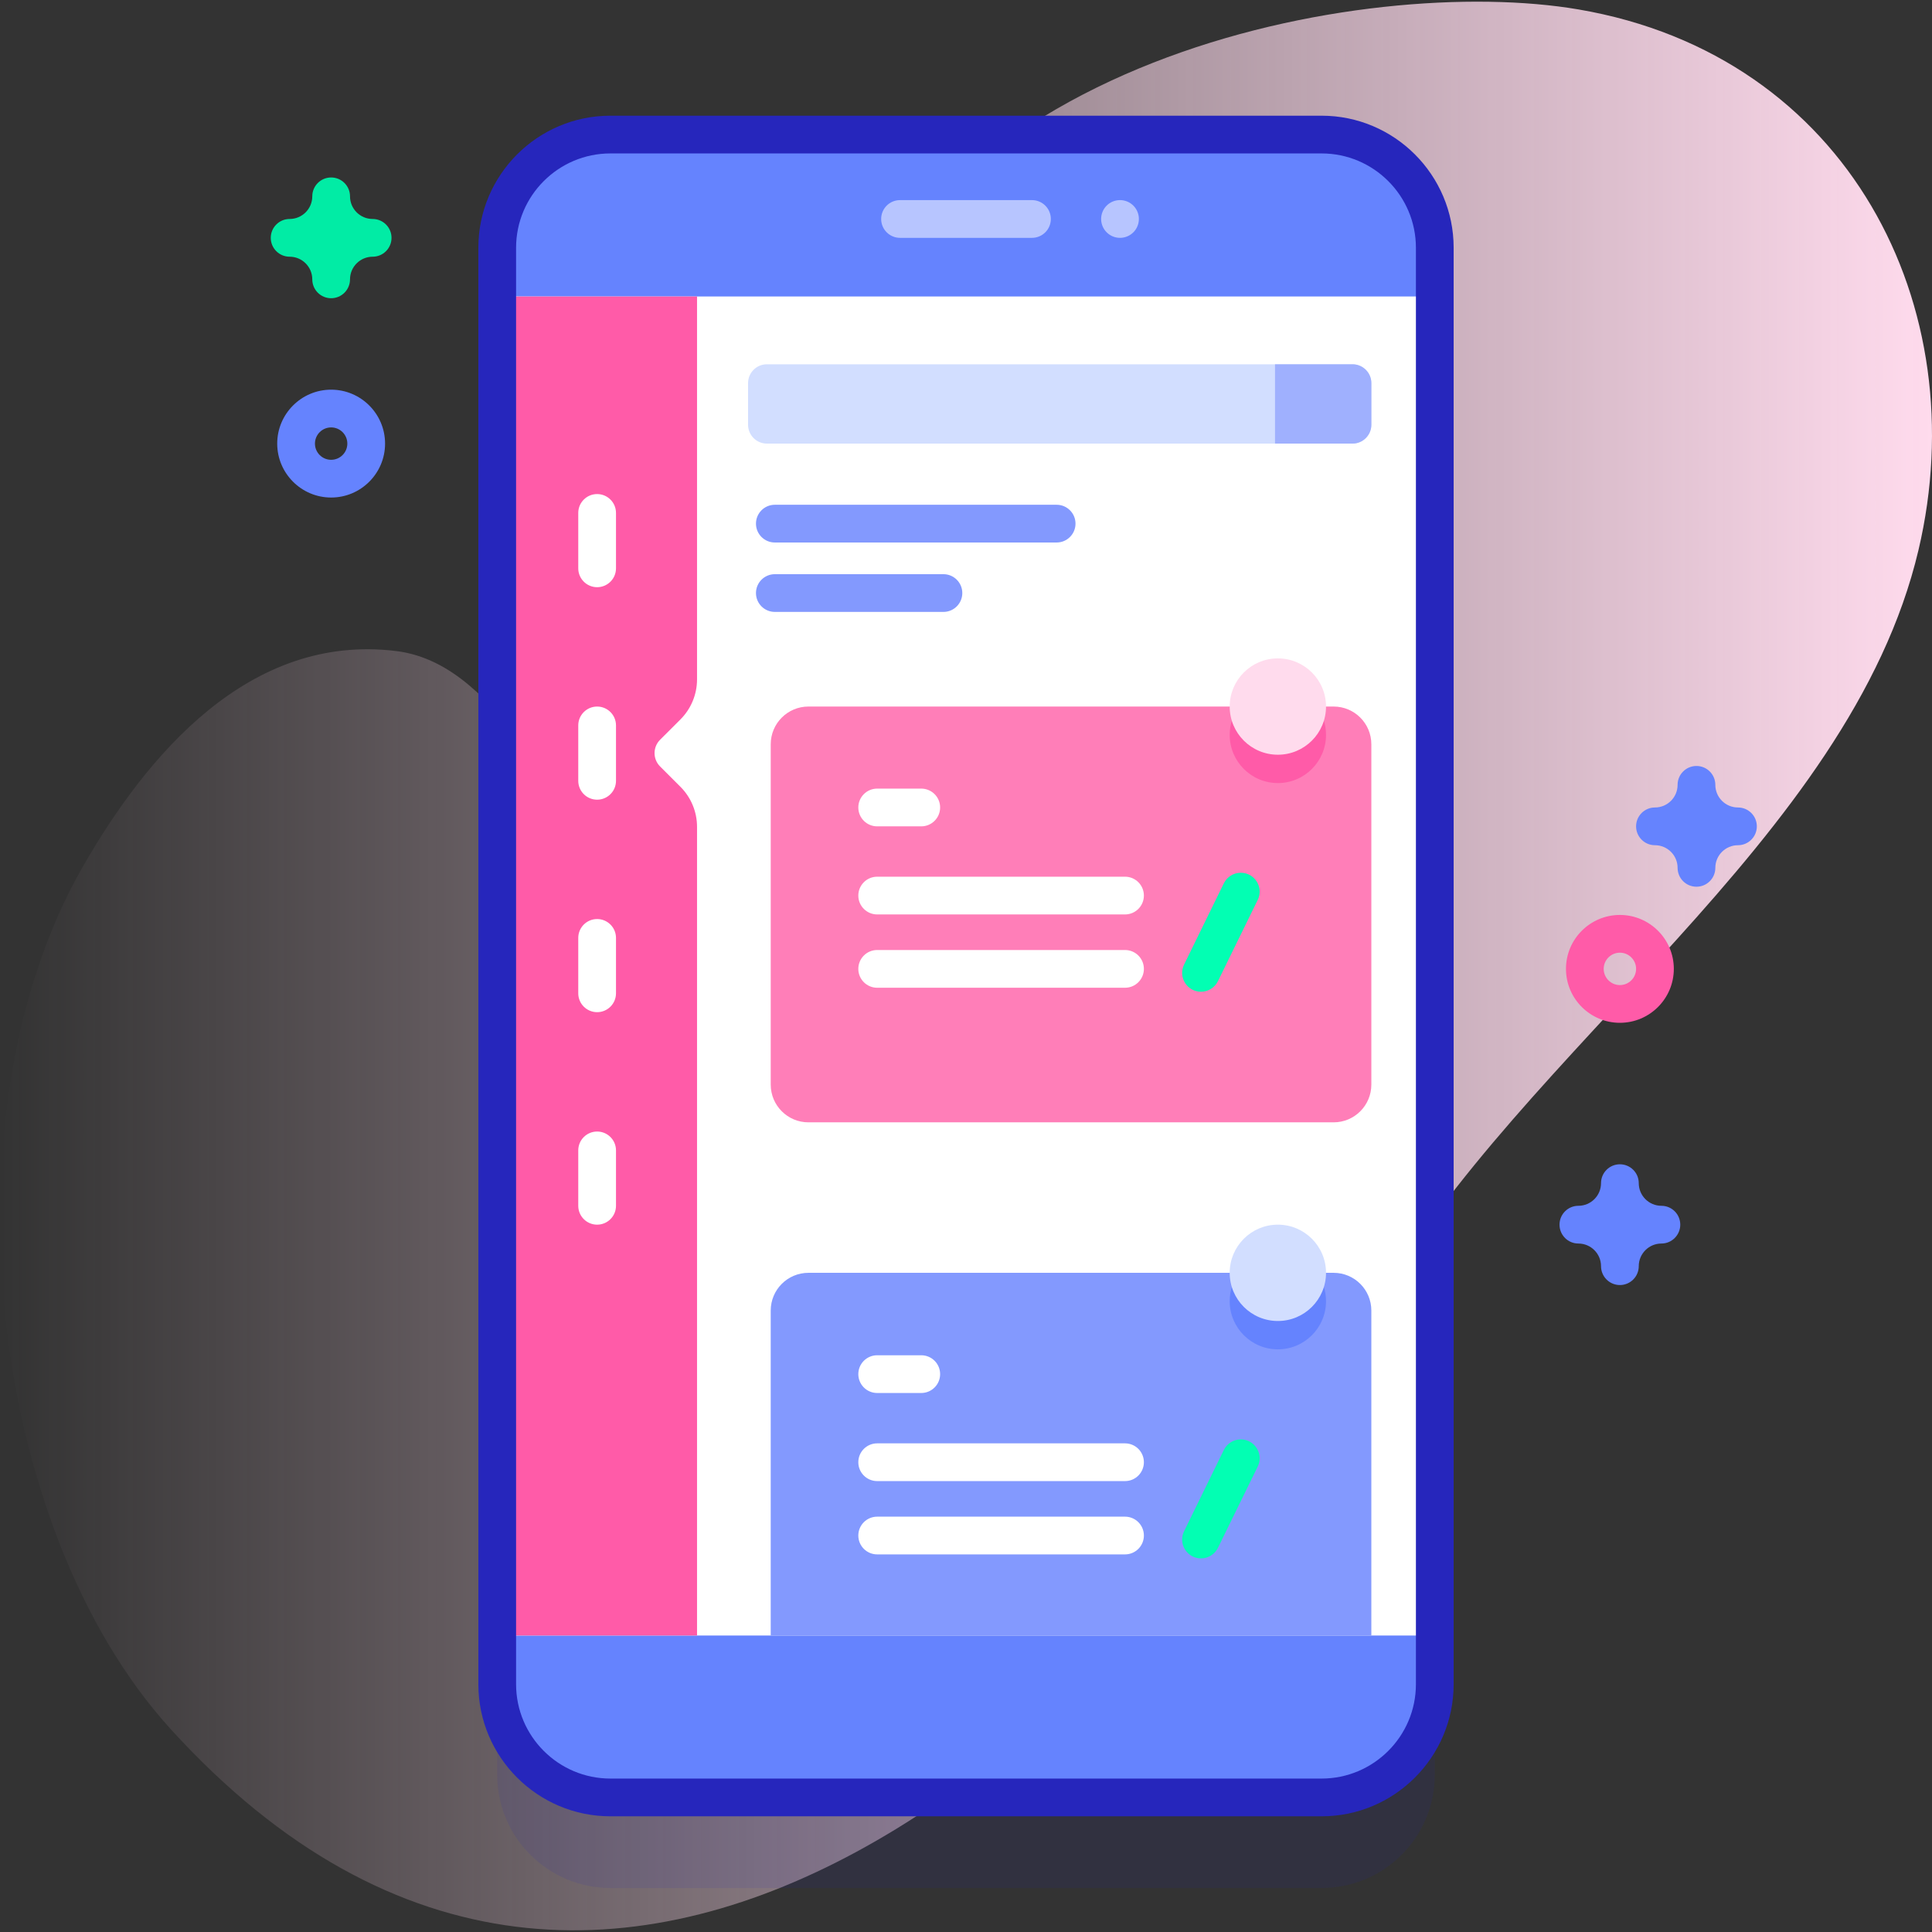 <svg id="Capa_1" enable-background="new 0 0 512 512" height="512" viewBox="0 0 512 512" width="512" xmlns="http://www.w3.org/2000/svg" xmlns:xlink="http://www.w3.org/1999/xlink"><rect x="0" y="0" width="512" height="512" fill="#333333" stroke="none"/><linearGradient id="SVGID_1_" gradientUnits="userSpaceOnUse" x1="0" x2="512" y1="256" y2="256"><stop offset="0" stop-color="#ffdbed" stop-opacity="0"/><stop offset="1" stop-color="#ffdbed"/></linearGradient><g><g><path d="m418.32 2.5c-55.666-9.521-178.298 12.183-200.004 105.017-14.431 61.722-14.007 112.075-50.427 113.02-21.67.562-32.97-44.31-62.889-48.001-39.047-4.817-66.145 27.695-83.057 57.138-37.205 64.772-25.571 174.918 23.354 228.632 118.488 130.086 259.197-5.952 319.358-112.309 38.585-68.213 125.637-123.352 143.767-200.248 15.177-64.376-18.503-131.003-90.102-143.249z" fill="url(#SVGID_1_)"/></g><g><g><g><path d="m350.232 500.339h-188.464c-16.569 0-30-13.431-30-30v-380.678c0-16.569 13.431-30 30-30h188.464c16.569 0 30 13.431 30 30v380.678c0 16.569-13.431 30-30 30z" fill="#2626bc" opacity=".1"/><path d="m350.232 476.339h-188.464c-16.569 0-30-13.431-30-30v-380.678c0-16.569 13.431-30 30-30h188.464c16.569 0 30 13.431 30 30v380.678c0 16.569-13.431 30-30 30z" fill="#6583fe"/><path d="m131.77 78.57h248.46v354.86h-248.46z" fill="#fff"/><path d="m180.323 190.654-5.394 5.39c-1.954 1.952-1.954 5.119-.001 7.072l5.4 5.4c2.813 2.813 4.393 6.628 4.393 10.607v214.307h-52.95v-354.86h52.95v101.473c-.001 3.981-1.583 7.798-4.398 10.611z" fill="#ff5ba8"/><path d="m350.232 481.339h-188.464c-19.299 0-35-15.701-35-35v-380.678c0-19.299 15.701-35 35-35h188.465c19.299 0 35 15.701 35 35v380.678c-.001 19.299-15.702 35-35.001 35zm-188.464-440.678c-13.785 0-25 11.215-25 25v380.678c0 13.785 11.215 25 25 25h188.465c13.785 0 25-11.215 25-25v-380.678c0-13.785-11.215-25-25-25z" fill="#2626bc"/><g><path d="m273.483 63.031h-34.966c-2.761 0-5-2.239-5-5s2.239-5 5-5h34.966c2.761 0 5 2.239 5 5s-2.239 5-5 5z" fill="#b7c5ff"/></g><circle cx="296.813" cy="58.03" fill="#b7c5ff" r="5.002"/></g><g><path d="m163.245 150.613v-14.681c0-2.761-2.239-5-5-5s-5 2.239-5 5v14.681c0 2.761 2.239 5 5 5s5-2.238 5-5z" fill="#fff"/></g><g><path d="m205.339 143.768h74.681c2.761 0 5-2.239 5-5s-2.239-5-5-5h-74.681c-2.761 0-5 2.239-5 5s2.239 5 5 5z" fill="#8399fe"/></g><g><path d="m205.339 162.163h44.681c2.761 0 5-2.239 5-5s-2.239-5-5-5h-44.681c-2.761 0-5 2.239-5 5s2.239 5 5 5z" fill="#8399fe"/></g><g><path d="m163.245 206.925v-14.681c0-2.761-2.239-5-5-5s-5 2.239-5 5v14.681c0 2.761 2.239 5 5 5s5-2.238 5-5z" fill="#fff"/></g><g><path d="m163.245 263.237v-14.681c0-2.761-2.239-5-5-5s-5 2.239-5 5v14.681c0 2.761 2.239 5 5 5s5-2.239 5-5z" fill="#fff"/></g><g><path d="m163.245 319.549v-14.681c0-2.761-2.239-5-5-5s-5 2.239-5 5v14.681c0 2.761 2.239 5 5 5s5-2.239 5-5z" fill="#fff"/></g><g><path d="m363.42 197.24v90.19c0 5.52-4.47 10-10 10h-139.17c-5.53 0-10-4.48-10-10v-90.19c0-5.52 4.47-10 10-10h139.17c5.53 0 10 4.48 10 10z" fill="#ff7eb8"/><path d="m351.41 194.75c0 7.05-5.72 12.77-12.76 12.77-7.05 0-12.77-5.72-12.77-12.77 0-2.82.91-5.41 2.45-7.51h20.63c1.54 2.1 2.45 4.69 2.45 7.51z" fill="#ff5ba8"/><circle cx="338.645" cy="187.245" fill="#ffdbed" r="12.764"/></g><g><path d="m363.42 347.31v86.12h-159.17v-86.12c0-5.52 4.47-10 10-10h139.17c5.53 0 10 4.48 10 10z" fill="#8399fe"/><path d="m351.41 344.82c0 7.05-5.72 12.77-12.76 12.77-7.05 0-12.77-5.72-12.77-12.77 0-2.8.91-5.4 2.45-7.51h20.63c1.54 2.11 2.45 4.71 2.45 7.51z" fill="#6583fe"/><circle cx="338.645" cy="337.313" fill="#d2deff" r="12.764"/></g><path d="m358.423 117.559h-155.182c-2.761 0-5-2.239-5-5v-11.023c0-2.761 2.239-5 5-5h155.182c2.761 0 5 2.239 5 5v11.023c0 2.761-2.239 5-5 5z" fill="#d2deff"/><path d="m358.423 96.536h-20.528v21.023h20.528c2.761 0 5-2.239 5-5v-11.023c0-2.762-2.239-5-5-5z" fill="#9fb0fe"/><g><g><path d="m298.143 251.763h-65.681c-2.761 0-5 2.239-5 5s2.239 5 5 5h65.681c2.761 0 5-2.239 5-5s-2.239-5-5-5z" fill="#fff"/></g><g><path d="m322.771 260.021 10.54-21.535c1.626-3.322-.793-7.198-4.491-7.198-1.909 0-3.652 1.087-4.491 2.802l-10.54 21.535c-1.626 3.322.793 7.198 4.491 7.198 1.909 0 3.651-1.087 4.491-2.802z" fill="#02ffb3"/></g><g><path d="m298.143 232.335h-65.681c-2.761 0-5 2.239-5 5s2.239 5 5 5h65.681c2.761 0 5-2.239 5-5s-2.239-5-5-5z" fill="#fff"/></g><path d="m244.143 208.99h-11.681c-2.761 0-5 2.239-5 5s2.239 5 5 5h11.681c2.761 0 5-2.239 5-5s-2.239-5-5-5z" fill="#fff"/></g><g><g><path d="m298.143 401.931h-65.681c-2.761 0-5 2.239-5 5s2.239 5 5 5h65.681c2.761 0 5-2.239 5-5s-2.239-5-5-5z" fill="#fff"/></g><g><path d="m322.771 410.189 10.54-21.535c1.626-3.322-.793-7.198-4.491-7.198-1.909 0-3.652 1.087-4.491 2.802l-10.54 21.535c-1.626 3.322.793 7.198 4.491 7.198 1.909 0 3.651-1.087 4.491-2.802z" fill="#02ffb3"/></g><g><path d="m298.143 382.504h-65.681c-2.761 0-5 2.239-5 5s2.239 5 5 5h65.681c2.761 0 5-2.239 5-5s-2.239-5-5-5z" fill="#fff"/></g><path d="m244.143 359.158h-11.681c-2.761 0-5 2.239-5 5s2.239 5 5 5h11.681c2.761 0 5-2.239 5-5s-2.239-5-5-5z" fill="#fff"/></g></g><path d="m429.288 271.054c-7.88 0-14.291-6.411-14.291-14.292s6.411-14.292 14.291-14.292c7.881 0 14.292 6.411 14.292 14.292s-6.411 14.292-14.292 14.292zm0-18.583c-2.366 0-4.291 1.925-4.291 4.292s1.925 4.292 4.291 4.292 4.292-1.925 4.292-4.292-1.926-4.292-4.292-4.292z" fill="#ff5ba8"/><path d="m87.757 131.851c-7.881 0-14.292-6.411-14.292-14.292s6.411-14.292 14.292-14.292c7.88 0 14.291 6.411 14.291 14.292s-6.411 14.292-14.291 14.292zm0-18.583c-2.366 0-4.292 1.925-4.292 4.292s1.926 4.292 4.292 4.292 4.291-1.925 4.291-4.292-1.925-4.292-4.291-4.292z" fill="#6583fe"/><path d="m87.757 79.031c-2.762 0-5-2.239-5-5 0-3.309-2.691-6-6-6-2.762 0-5-2.239-5-5s2.238-5 5-5c3.309 0 6-2.691 6-6 0-2.761 2.238-5 5-5s5 2.239 5 5c0 3.309 2.691 6 6 6 2.762 0 5 2.239 5 5s-2.238 5-5 5c-3.309 0-6 2.691-6 6 0 2.761-2.238 5-5 5z" fill="#01eca5"/><g fill="#6583fe"><path d="m429.288 340.549c-2.762 0-5-2.239-5-5 0-3.309-2.691-6-6-6-2.762 0-5-2.239-5-5s2.238-5 5-5c3.309 0 6-2.691 6-6 0-2.761 2.238-5 5-5s5 2.239 5 5c0 3.309 2.691 6 6 6 2.762 0 5 2.239 5 5s-2.238 5-5 5c-3.309 0-6 2.691-6 6 0 2.762-2.238 5-5 5z"/><path d="m449.58 234.99c-2.762 0-5-2.239-5-5 0-3.309-2.691-6-6-6-2.762 0-5-2.239-5-5s2.238-5 5-5c3.309 0 6-2.691 6-6 0-2.761 2.238-5 5-5s5 2.239 5 5c0 3.309 2.691 6 6 6 2.762 0 5 2.239 5 5s-2.238 5-5 5c-3.309 0-6 2.691-6 6 0 2.761-2.238 5-5 5z"/></g></g></g></svg>